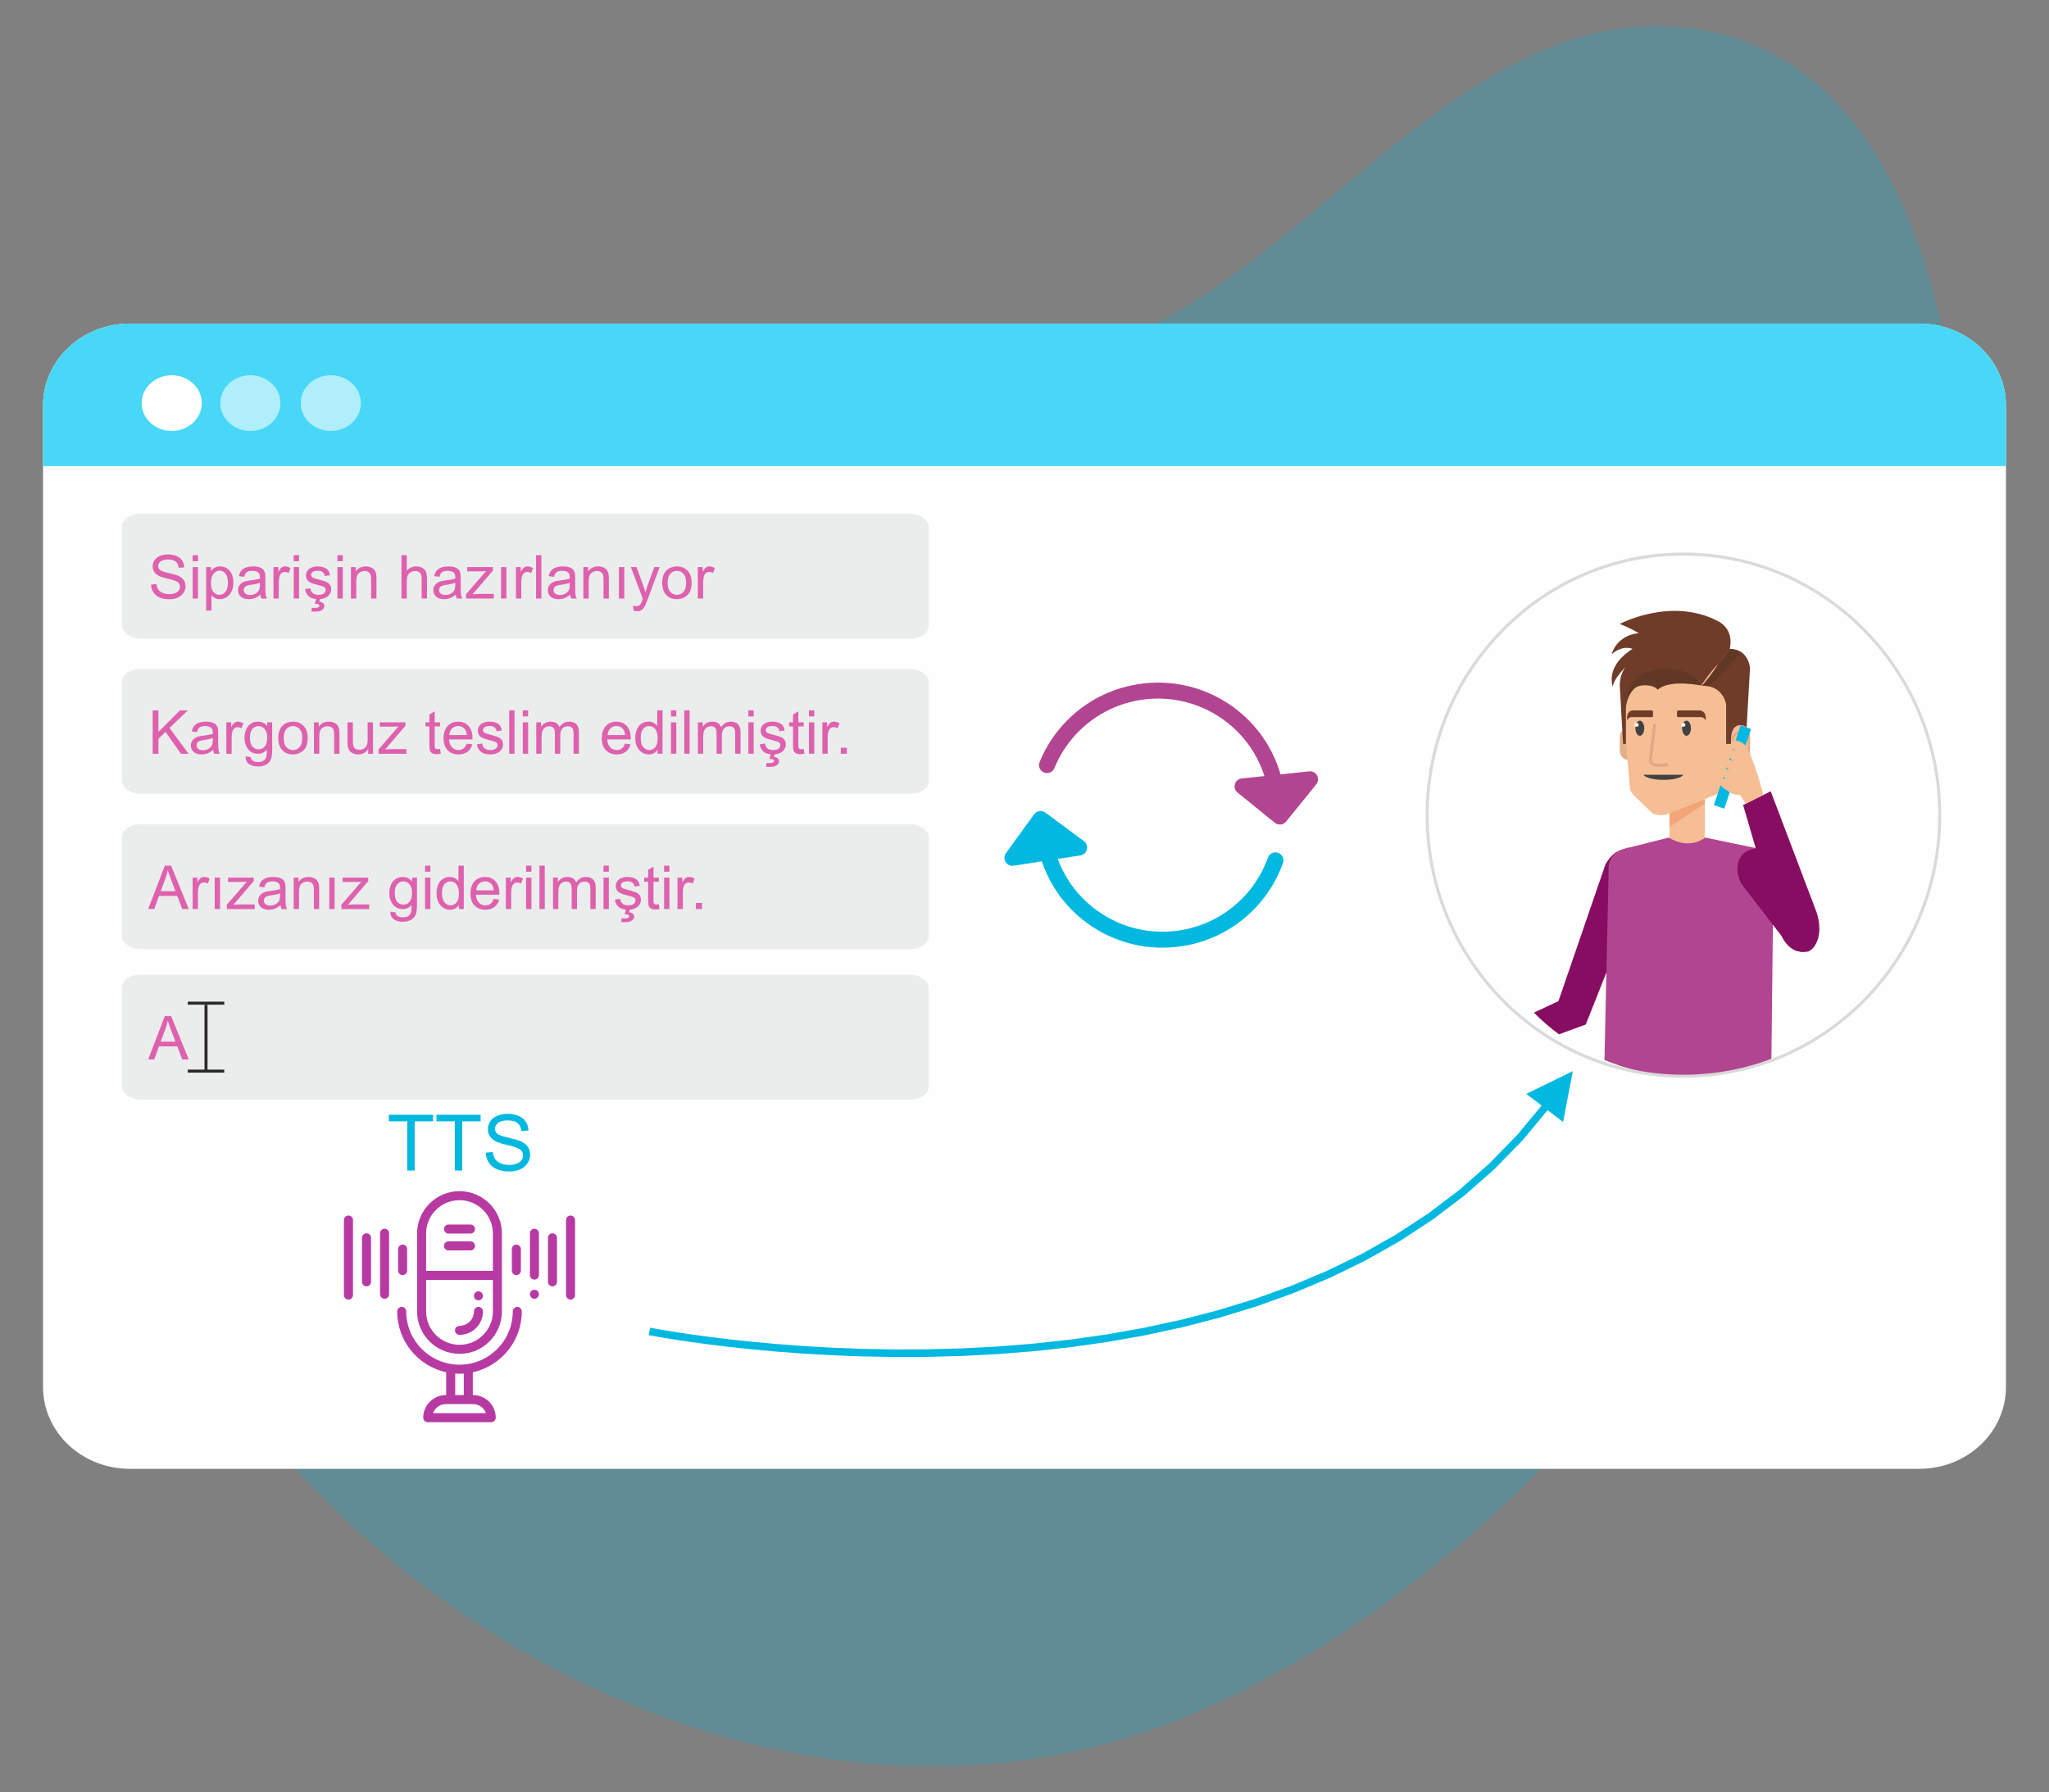 <?xml version="1.0" encoding="UTF-8"?>
<!DOCTYPE svg PUBLIC "-//W3C//DTD SVG 1.1//EN" "http://www.w3.org/Graphics/SVG/1.1/DTD/svg11.dtd">
<!-- Creator: CorelDRAW 2019 (64-Bit) -->
<svg xmlns="http://www.w3.org/2000/svg" xml:space="preserve" width="135.467mm" height="118.533mm" version="1.1" style="shape-rendering:geometricPrecision; text-rendering:geometricPrecision; image-rendering:optimizeQuality; fill-rule:evenodd; clip-rule:evenodd"
viewBox="0 0 13546.66 11853.32"
 xmlns:xlink="http://www.w3.org/1999/xlink">
 <rect x="0" y="0" width="13546.66" height="11853.32" fill="#808080" stroke="none"/>
 <defs>
  <style type="text/css">
   <![CDATA[
    .str0 {stroke:#D9DADA;stroke-width:20;stroke-miterlimit:22.926}
    .str1 {stroke:#2B2A29;stroke-width:20;stroke-miterlimit:22.926}
    .fil20 {fill:none}
    .fil21 {fill:#EBECEC}
    .fil8 {fill:#00B8E0}
    .fil3 {fill:#48D7F7}
    .fil7 {fill:#B24591}
    .fil6 {fill:#B73AA3}
    .fil1 {fill:#FEFEFE}
    .fil5 {fill:#00B8E0;fill-rule:nonzero}
    .fil14 {fill:#434242;fill-rule:nonzero}
    .fil17 {fill:#613726;fill-rule:nonzero}
    .fil13 {fill:#6F3C29;fill-rule:nonzero}
    .fil9 {fill:#870D62;fill-rule:nonzero}
    .fil19 {fill:#B24591;fill-rule:nonzero}
    .fil18 {fill:#D2A382;fill-rule:nonzero}
    .fil22 {fill:#DE61AE;fill-rule:nonzero}
    .fil16 {fill:#E1A888;fill-rule:nonzero}
    .fil10 {fill:#E2B08B;fill-rule:nonzero}
    .fil12 {fill:#F3A577;fill-rule:nonzero}
    .fil11 {fill:#F6BE95;fill-rule:nonzero}
    .fil15 {fill:#FEFEFE;fill-rule:nonzero}
    .fil2 {fill:#EBECEC;fill-opacity:0}
    .fil0 {fill:#00B8E0;fill-opacity:0.231}
    .fil4 {fill:#FEFEFE;fill-opacity:0.569}
   ]]>
  </style>
 </defs>
 <g id="Layer_x0020_1">
  <path id="Path_52869" class="fil0" d="M7233.37 2310.86c1295,-396.52 2290.3,-2106.91 3675.65,-2137.41 1656.91,-36.51 2041.13,1981.22 2075.33,3221.59 83.37,3030.85 -2323.71,6798.05 -5159.73,7964.03 -3096.53,1272.98 -7055.52,-1428.16 -7233.21,-4734.24 -81.35,-1514.07 657.38,-3045.21 2057.82,-3727.38 1429.75,-696.64 3089.79,-128.95 4584.14,-586.59z" data-name="Path 52869"/>
  <path class="fil1" d="M13262.1 9172.47c0,298.83 -256.42,540.94 -572.89,540.94l-11831.74 0c-316.49,0 -572.89,-242.11 -572.89,-540.94l0 -6491.51c0,-298.79 256.4,-541.05 572.89,-541.05l11831.74 -0.01c316.48,0 572.88,242.27 572.88,541.06l0.01 6491.51z"/>
  <path class="fil2" d="M13262.1 9172.47c0,298.83 -256.42,540.94 -572.89,540.94l-11831.74 0c-316.49,0 -572.89,-242.11 -572.89,-540.94l0 -6491.51c0,-298.79 256.4,-541.05 572.89,-541.05l11831.74 -0.01c316.48,0 572.88,242.27 572.88,541.06l0.01 6491.51z"/>
  <path class="fil3" d="M284.57 3082.37l0 -401.4c0,-298.79 256.4,-541.05 572.9,-541.05l11831.74 -0.01c316.47,0 572.87,242.27 572.87,541.06l0 401.4 -12977.51 0z"/>
  <path class="fil1" d="M1135.25 2481.68c109.83,0 198.87,82.46 198.87,184.17 0,101.7 -89.04,184.15 -198.87,184.15 -109.82,0 -198.85,-82.45 -198.85,-184.15 0,-101.71 89.03,-184.17 198.85,-184.17z"/>
  <path class="fil4" d="M1655.36 2481.68c109.83,0 198.87,82.46 198.87,184.17 0,101.7 -89.04,184.15 -198.87,184.15 -109.83,0 -198.86,-82.45 -198.86,-184.15 0,-101.71 89.03,-184.17 198.86,-184.17z"/>
  <path class="fil4" d="M2186.96 2481.68c109.83,0 198.86,82.46 198.86,184.17 0,101.7 -89.03,184.15 -198.86,184.15 -109.82,0 -198.86,-82.45 -198.86,-184.15 0,-101.71 89.04,-184.17 198.86,-184.17z"/>
  <path class="fil5" d="M2692.41 7740.87l0 -325.49 -121.54 0 0 -43.26 292.02 0 0 43.26 -121.55 0 0 325.49 -48.93 0zm314.6 0l0 -325.49 -121.55 0 0 -43.26 292.02 0 0 43.26 -121.55 0 0 325.49 -48.92 0zm204.88 -118.45l45.84 -4.12c2.15,18.54 7.22,33.73 15.19,45.66 7.99,11.85 20.35,21.46 37.09,28.84 16.74,7.3 35.62,10.99 56.56,10.99 18.63,0 35.03,-2.75 49.27,-8.32 14.26,-5.58 24.81,-13.23 31.76,-22.92 6.96,-9.7 10.47,-20.26 10.47,-31.59 0,-11.51 -3.34,-21.54 -10.03,-30.22 -6.7,-8.58 -17.77,-15.79 -33.23,-21.71 -9.86,-3.78 -31.75,-9.78 -65.66,-17.94 -33.9,-8.16 -57.6,-15.79 -71.16,-23.01 -17.59,-9.27 -30.64,-20.77 -39.23,-34.42 -8.66,-13.65 -12.95,-29.01 -12.95,-45.92 0,-18.71 5.32,-36.14 15.88,-52.27 10.55,-16.22 25.91,-28.5 46.26,-36.91 20.26,-8.42 42.83,-12.62 67.64,-12.62 27.3,0 51.42,4.38 72.28,13.22 20.85,8.75 36.91,21.71 48.14,38.88 11.25,17.09 17.26,36.48 18.11,58.12l-46.86 3.6c-2.48,-23.26 -10.98,-40.86 -25.49,-52.71 -14.51,-11.92 -35.96,-17.85 -64.29,-17.85 -29.53,0 -51.08,5.41 -64.56,16.22 -13.47,10.82 -20.25,23.86 -20.25,39.15 0,13.21 4.81,24.12 14.34,32.7 9.44,8.5 33.9,17.34 73.56,26.27 39.65,9.01 66.86,16.82 81.63,23.51 21.37,9.87 37.25,22.32 47.46,37.52 10.22,15.1 15.29,32.52 15.29,52.27 0,19.66 -5.59,38.02 -16.83,55.36 -11.25,17.34 -27.3,30.82 -48.33,40.43 -21.03,9.61 -44.64,14.42 -70.99,14.42 -33.3,0 -61.2,-4.89 -83.68,-14.59 -22.57,-9.7 -40.17,-24.29 -52.96,-43.87 -12.88,-19.48 -19.58,-41.54 -20.27,-66.17z"/>
  <g id="_1579818250352">
   <path class="fil6" d="M3037.9 8953.04c154.68,0 280.51,-125.84 280.51,-280.52l0 -514.86c0,-154.68 -125.83,-280.51 -280.51,-280.51 -154.67,0 -280.51,125.83 -280.51,280.51l0 514.86c0,154.68 125.84,280.52 280.51,280.52zm0 -1016.21c121.77,0 220.83,99.06 220.83,220.83l0 246.63 -441.66 0 0 -246.63c0,-121.77 99.06,-220.83 220.83,-220.83zm-220.83 527.14l441.66 0 0 208.55c0,121.77 -99.06,220.83 -220.83,220.83 -121.77,0 -220.83,-99.06 -220.83,-220.83l0 -208.55zm0 0z"/>
   <path class="fil6" d="M2965.29 8269.01l145.22 0c16.48,0 29.84,-13.36 29.84,-29.85 0,-16.48 -13.36,-29.84 -29.84,-29.84l-145.22 0c-16.48,0 -29.84,13.36 -29.84,29.84 0,16.49 13.36,29.85 29.84,29.85zm0 0z"/>
   <path class="fil6" d="M2965.29 8157.79l145.22 0c16.48,0 29.84,-13.36 29.84,-29.84 0,-16.49 -13.36,-29.84 -29.84,-29.84l-145.22 0c-16.48,0 -29.84,13.35 -29.84,29.84 0,16.48 13.36,29.84 29.84,29.84zm0 0z"/>
   <path class="fil6" d="M3419.97 8642.68c-16.47,0 -29.84,13.36 -29.84,29.84 0,194.22 -158.01,352.23 -352.23,352.23 -194.21,0 -352.22,-158.01 -352.22,-352.23 0,-16.48 -13.36,-29.84 -29.85,-29.84 -16.48,0 -29.84,13.36 -29.84,29.84 0,196.93 138.94,362.01 323.92,402.42l0 150.87 -2.34 0c-82.38,0 -149.39,67.01 -149.39,149.39 0,16.48 13.35,29.84 29.84,29.84l419.76 0c16.49,0 29.84,-13.36 29.84,-29.84 0,-82.37 -67.01,-149.39 -149.39,-149.39l-2.34 0 0 -150.87c184.99,-40.41 323.92,-205.49 323.92,-402.42 0,-16.48 -13.36,-29.84 -29.84,-29.84zm-207.12 702.68l-349.89 0c12.33,-34.84 45.6,-59.87 84.61,-59.87l180.67 0c39.01,0 72.28,25.03 84.61,59.87zm-146.65 -119.55l-56.6 0 0 -142.37c9.36,0.64 18.79,0.99 28.3,0.99 9.51,0 18.94,-0.35 28.3,-0.99l0 142.37zm0 0z"/>
   <path class="fil6" d="M2423.16 8155.89c-16.48,0 -29.84,13.36 -29.84,29.84l0 291.29c0,16.48 13.36,29.85 29.84,29.85 16.48,0 29.84,-13.37 29.84,-29.85l0 -291.29c0,-16.48 -13.36,-29.84 -29.84,-29.84zm0 0z"/>
   <path class="fil6" d="M2661.9 8432.28c16.48,0 29.84,-13.35 29.84,-29.84l0 -142.14c0,-16.48 -13.36,-29.84 -29.84,-29.84 -16.49,0 -29.85,13.36 -29.85,29.84l0 142.14c0,16.49 13.36,29.84 29.85,29.84zm0 0z"/>
   <path class="fil6" d="M2303.79 8038.29c-16.48,0 -29.84,13.36 -29.84,29.84l0 496.37c0,16.48 13.36,29.84 29.84,29.84 16.49,0 29.85,-13.36 29.85,-29.84l0 -496.37c0,-16.48 -13.36,-29.84 -29.85,-29.84zm0 0z"/>
   <path class="fil6" d="M2542.53 8125.78c-16.48,0 -29.84,13.36 -29.84,29.84l0 403.36c0,16.49 13.36,29.85 29.84,29.85 16.48,0 29.84,-13.36 29.84,-29.85l0 -403.36c0,-16.48 -13.36,-29.84 -29.84,-29.84zm0 0z"/>
   <path class="fil6" d="M3652.64 8155.89c-16.48,0 -29.84,13.36 -29.84,29.84l0 291.29c0,16.48 13.36,29.85 29.84,29.85 16.48,0 29.84,-13.37 29.84,-29.85l0 -291.29c0,-16.48 -13.36,-29.84 -29.84,-29.84zm0 0z"/>
   <path class="fil6" d="M3413.91 8432.28c16.48,0 29.84,-13.35 29.84,-29.84l0 -142.14c0,-16.48 -13.36,-29.84 -29.84,-29.84 -16.49,0 -29.85,13.36 -29.85,29.84l0 142.14c0,16.49 13.36,29.84 29.85,29.84zm0 0z"/>
   <path class="fil6" d="M3772.01 8038.29c-16.49,0 -29.84,13.36 -29.84,29.84l0 496.37c0,16.48 13.35,29.84 29.84,29.84 16.48,0 29.84,-13.36 29.84,-29.84l0 -496.37c0,-16.48 -13.36,-29.84 -29.84,-29.84zm0 0z"/>
   <path class="fil6" d="M3533.27 8529.15c-7.84,0 -15.55,3.18 -21.1,8.72 -5.54,5.59 -8.74,13.26 -8.74,21.13 0,7.85 3.2,15.55 8.74,21.1 5.55,5.56 13.26,8.74 21.1,8.74 7.85,0 15.55,-3.18 21.1,-8.74 5.55,-5.55 8.75,-13.25 8.75,-21.1 0,-7.87 -3.2,-15.54 -8.75,-21.13 -5.55,-5.55 -13.25,-8.72 -21.1,-8.72zm0 0z"/>
   <path class="fil6" d="M3533.27 8125.78c-16.48,0 -29.84,13.36 -29.84,29.84l0 276.67c0,16.48 13.36,29.84 29.84,29.84 16.49,0 29.85,-13.36 29.85,-29.84l0 -276.67c0,-16.48 -13.36,-29.84 -29.85,-29.84zm0 0z"/>
   <path class="fil6" d="M3037.9 8827.61c85.52,0 155.1,-69.57 155.1,-155.09 0,-16.48 -13.37,-29.84 -29.85,-29.84 -16.48,0 -29.84,13.36 -29.84,29.84 0,52.6 -42.8,95.4 -95.41,95.4 -16.48,0 -29.84,13.36 -29.84,29.84 0,16.49 13.36,29.85 29.84,29.85zm0 0z"/>
   <path class="fil6" d="M3163.14 8599.32c7.86,0 15.55,-3.2 21.1,-8.75 5.55,-5.54 8.74,-13.25 8.74,-21.09 0,-7.85 -3.18,-15.55 -8.74,-21.1 -5.55,-5.55 -13.24,-8.75 -21.1,-8.75 -7.84,0 -15.54,3.2 -21.08,8.75 -5.55,5.55 -8.76,13.25 -8.76,21.1 0,7.84 3.2,15.55 8.76,21.09 5.55,5.55 13.24,8.75 21.08,8.75zm0 0z"/>
  </g>
  <g id="_1579818246896">
   <path class="fil7" d="M7080.93 4893.67c256.75,-316.96 723.56,-366.01 1040.58,-109.22 113.83,92.2 195.09,213.08 238.13,347.68l-149.88 15.78c-46.7,4.8 -64.39,63.92 -27.75,93.59l246.38 199.57c22.67,18.37 55.97,14.88 74.33,-7.8l199.58 -246.38c29.49,-36.42 0.39,-90.72 -46.59,-85.79l-189.68 19.91c-47.2,-162.36 -141.99,-308.52 -277.99,-418.69 -362.3,-293.47 -895.77,-237.47 -1189.24,124.82 -52.03,64.23 -94.26,135.74 -125.63,212.53 -11,26.91 1.7,57.68 28.94,68.95 27,10.99 57.86,-1.91 68.89,-28.98 27.45,-67.25 64.42,-129.8 109.93,-185.97l0 0z"/>
   <path class="fil8" d="M8482.08 5707.71c9.87,-27.5 -4.14,-57.72 -31.86,-67.65 -27.46,-9.81 -57.73,4.4 -67.59,31.92 -24.55,68.37 -58.79,132.45 -101.83,190.53 -242.88,327.7 -707.16,396.78 -1034.93,153.86 -117.46,-87.05 -203.81,-204.03 -252.58,-336.31l149.05 -23.01c46.37,-7.2 61.08,-66.8 23.45,-94.7l-254.75 -188.8c-11.32,-8.39 -25.6,-11.97 -39.52,-9.74 -13.92,2.22 -26.45,9.78 -34.73,21.18l-185.97 256.84c-27.6,37.95 4.83,90.4 50.86,83.21l185.98 -28.72c54.2,159.63 155.07,301.04 295.29,404.96 374.58,277.62 905.14,198.74 1182.76,-175.84 49.21,-66.41 88.34,-139.67 116.37,-217.73l0 0z"/>
  </g>
  <g id="_1579818299824">
   <path class="fil9" d="M10797.41 5616.47c0,0 -108.23,-36.39 -183.39,100.56l-310.61 903.46 -162.31 76.32c51.54,51.88 107.07,99.75 166.07,143.26l177.1 -65.1 393.83 -994.04c0,0 40.74,-114.15 -80.69,-164.46z"/>
   <path class="fil10" d="M10834.19 4964.71c0,34.65 -28.07,62.72 -62.69,62.72 -34.67,0 -62.72,-28.07 -62.72,-62.72l0 -90.71c0,-34.63 28.05,-62.71 62.72,-62.71 34.62,0 62.69,28.08 62.69,62.71l0 90.71z"/>
   <polygon class="fil11" points="11037.74,5567.61 11271.43,5567.61 11271.43,5239.31 11037.74,5239.31 "/>
   <polygon class="fil12" points="11037.74,5468.62 11037.74,5377.41 11271.43,5283.91 11271.43,5314.76 "/>
   <path class="fil11" d="M10775.04 5204.68l-46.87 -551.38c-15.77,-381.97 393.83,-361.94 393.83,-361.94 356.73,0 331.48,205.17 331.48,205.17l0 628.68c4.2,101.01 -79.98,117.85 -79.98,117.85l-352.52 141.06c-49.95,17.52 -94.07,-4.47 -94.07,-4.47l-88.97 -85.5c0,0 -62.9,-48.95 -62.9,-89.47z"/>
   <path class="fil13" d="M10749.5 4919.35l0 -261.82c22,-204.11 205.2,-218.31 205.2,-218.31 250.45,-35.77 299.39,95.26 299.39,95.26l182.04 -243.23c31.04,-137.71 -79.11,-184.01 -79.11,-184.01 -308.39,-162.04 -648.22,18.93 -648.22,18.93 83.49,33.67 125.39,61.13 125.39,61.13 -149.36,14.74 -178.99,138.82 -178.99,138.82 76.96,-65.25 138.01,-34.87 138.01,-34.87 -185.22,116.68 -130.41,249.53 -130.41,249.53 8.54,-58.93 86.26,-130.48 86.26,-130.48 0,0 -38.38,37.86 -40.26,119.93l21.79 389.12 18.91 0z"/>
   <path class="fil14" d="M10870.66 4815.8c0,27.64 -13.07,50.01 -29.17,50.01 -16.06,0 -29.1,-22.37 -29.1,-50.01 0,-27.61 13.04,-50 29.1,-50 16.1,0 29.17,22.39 29.17,50z"/>
   <path class="fil15" d="M10834.19 4793.61c0,6.69 -6.22,12.11 -13.84,12.11 -7.67,0 -13.86,-5.42 -13.86,-12.11 0,-6.66 6.19,-12.09 13.86,-12.09 7.62,0 13.84,5.43 13.84,12.09z"/>
   <path class="fil14" d="M11179.36 4815.8c0,27.64 -13.07,50.01 -29.17,50.01 -16.07,0 -29.1,-22.37 -29.1,-50.01 0,-27.61 13.03,-50 29.1,-50 16.1,0 29.17,22.39 29.17,50z"/>
   <path class="fil15" d="M11142.88 4793.61c0,6.69 -6.2,12.11 -13.83,12.11 -7.68,0 -13.85,-5.42 -13.85,-12.11 0,-6.66 6.17,-12.09 13.85,-12.09 7.63,0 13.83,5.43 13.83,12.09z"/>
   <path class="fil16" d="M10972.02 5071.19c-31.24,0 -52.48,-6.32 -63.42,-18.93 -10.97,-12.64 -7.43,-26.16 -6.99,-27.65l27.86 -232.19c0.66,-5.52 5.74,-9.46 11.16,-8.8 5.55,0.67 9.48,5.68 8.81,11.2l-28.17 233.81c-0.39,1.86 -1.25,6.33 2.84,10.79 5.28,5.69 24.94,17.84 94.32,7.82 5.47,-0.9 10.59,3.03 11.41,8.55 0.79,5.49 -3.02,10.58 -8.54,11.39 -18.52,2.66 -34.96,4.01 -49.28,4.01z"/>
   <path class="fil17" d="M11254.09 4534.48c0,0 -216.28,-46.07 -294.31,26.94 -26.51,-31.99 -80.7,-32.96 -117.96,-26.32l0.91 -0.1c-66.87,12.39 -100.66,122.81 -93.67,180.45 0,0 -29.64,-244.11 180.87,-281.99 155.34,-23.18 238.67,12.37 281.88,47.93 38.96,32.06 45.26,64.15 42.28,53.09z"/>
   <path class="fil13" d="M11101.47 4742.27l143.64 0c0,0 24.23,-1.06 30.03,23.53 0,0 15.2,-58.24 -35.81,-67.73l-137.86 0c0,0 -11.01,-2.1 -14.17,6.85l0 31.82c0,0 1.81,6.85 14.17,5.53z"/>
   <path class="fil13" d="M10915.9 4742.27l-129.7 0c0,0 -21.88,-1.06 -27.07,23.53 0,0 -13.8,-58.24 32.3,-67.73l124.47 0c0,0 9.94,-2.1 12.8,6.85l0 31.82c0,0 -1.7,6.85 -12.8,5.53z"/>
   <path class="fil11" d="M11562.5 4985.04c0,44.16 -35.78,79.97 -79.97,79.97 -44.16,0 -79.95,-35.81 -79.95,-79.97l0 -115.75c0,-44.19 35.79,-79.97 79.95,-79.97 44.19,0 79.97,35.78 79.97,79.97l0 115.75z"/>
   <path class="fil16" d="M11482.53 4781.77c-18.36,0 -35.38,5.74 -49.47,15.44l0 19.5c12.98,-12.2 30.32,-19.84 49.47,-19.84 39.94,0 72.42,32.49 72.42,72.42l0 115.75c0,39.93 -32.48,72.42 -72.42,72.42 -21.96,0 -42.52,-9.83 -56.35,-26.95 -2.59,-3.24 -7.41,-3.76 -10.63,-1.12 -3.22,2.61 -3.72,7.38 -1.09,10.62 16.72,20.69 41.53,32.55 68.07,32.55 48.28,0 87.53,-39.27 87.53,-87.52l0 -115.75c0,-48.27 -39.25,-87.52 -87.53,-87.52z"/>
   <path class="fil16" d="M11542.95 4897.1c0.28,-22.11 -5.78,-42.48 -25.24,-54.43 -6.33,-3.87 -18.8,-5.02 -26.35,-4.65 -38.8,1.81 -62.35,69.98 -22.58,77.07 16.23,13.69 3.31,33.19 3.31,33.19 -11.49,17.18 -26.63,41.71 -20.07,63.32 3.93,12.83 18.01,18.36 30.51,20.2 9.98,1.45 10.94,-6.94 2.77,-10.07 -6.15,-2.37 -11.69,-6.58 -16.13,-11.38l-1.42 -2.05 -1.1 -1.53c-1.61,-3.13 -2,-6.37 -1.5,-9.57 9.36,5.71 24.03,5.55 29.75,-3.89 6.2,-10.37 -1.02,-24.69 0.22,-35.85 0.91,-7.85 3.35,-15.38 6.34,-22.71 14,-34.07 -18.44,-35.86 -18.44,-35.86 -4.88,0.73 -8.46,1.52 -11.53,2.32 -17.18,-7.32 -2.21,-35.56 7.08,-40.94 10.81,-6.21 25.05,-6.21 34.3,2.5 9.24,8.7 14.23,23.34 14.94,35.66 0.86,15.42 -0.93,30.94 -5.38,45.56 -2.56,8.33 -5.91,18.13 -8.5,26.44 -2.98,9.49 7.13,12.25 10.07,2.82 6.22,-19.94 18.69,-49.54 18.95,-76.15z"/>
   <path class="fil13" d="M11254.09 4534.48c142.03,-1.18 158,124.7 158,124.7l0 260.17 33.12 0c0,0 -12.71,-105.64 45.2,-122.05 0,0 33.92,-11.2 57.07,13.39l22.58 -393.55c0,0 -9.44,-126.75 -133.93,-125.89l-182.04 243.23z"/>
   <path class="fil18" d="M11295.46 4543.02c-12.18,-4.05 -25.76,-7.14 -41.37,-8.54l0 0c0.65,0 1.31,0 1.98,0 15.73,0 29.9,1.57 42.65,4.35 -0.47,0.46 -0.94,0.92 -1.41,1.38l-1.85 2.81z"/>
   <path class="fil17" d="M11298.72 4538.83c-12.75,-2.78 -26.92,-4.35 -42.65,-4.35 -0.67,0 -1.33,0 -1.98,0l182.04 -243.23c30.96,4.39 51.92,18.01 66.24,34.44 -66.42,72.42 -133.74,143.98 -203.65,213.14z"/>
   <path class="fil11" d="M11239.33 4547.08c0,0 6.14,-10.61 16.25,-25.77 10.16,-15.15 24.07,-35.06 38.87,-54.28 14.7,-19.28 30.31,-37.91 42.31,-51.62 5.91,-6.95 11.3,-12.36 14.83,-16.33 3.5,-3.7 6.22,-6.48 5.43,-5.64 0.75,-0.88 -1.23,2.48 -3.84,6.83 -2.92,4.47 -6.73,11.1 -11.89,18.58 -10.1,15.19 -24.04,35.09 -38.86,54.3 -14.71,19.3 -30.33,37.88 -42.35,51.6 -12.05,13.69 -20.75,22.33 -20.75,22.33z"/>
   <path class="fil14" d="M10865.81 5123.52c10.31,19.1 65.23,33.69 131.63,33.69 66.38,0 121.3,-14.59 131.61,-33.69l-263.24 0z"/>
   <path class="fil11" d="M11586.57 5604.24l-313.04 -65.05 -239.41 0 -259.35 65.05c0,0 -126.29,12.63 -138.9,132.59l63.32 1307.03c141.84,47.43 293.68,73.19 451.51,73.19 161.91,0 317.49,-27.09 462.48,-76.92l112.31 -1303.3c-12.65,-119.96 -138.92,-132.59 -138.92,-132.59z"/>
   <path class="fil19" d="M11273.53 5539.19l313.04 65.05c0,0 126.27,12.63 138.92,132.59l-14.04 1265.4c-172.1,73.87 -361.63,114.82 -560.75,114.82 -192.32,0 -375.67,-38.24 -543.01,-107.38l28.18 -1272.84c12.61,-119.96 138.9,-132.59 138.9,-132.59l259.35 -65.05c0,0 120.49,86.06 239.41,0z"/>
   <path class="fil9" d="M11982.45 6114.51l-267.4 -450.25c0,0 -71.58,-97.85 -181.42,-25.52 0,0 -90.89,69.16 -19.66,208.21l286.04 368.76c0,0 53.73,114.86 171.15,65.43 0,0 86.5,-58.14 11.29,-166.63z"/>
   <path class="fil9" d="M11914.73 6293.51c-78.33,0 -114.72,-77.8 -114.72,-77.8l0 0 -120.71 -155.63 -95.31 -443.94c10.36,-2.58 20.2,-3.71 29.53,-3.71 63.3,0 101.53,51.83 101.53,51.83l267.4 450.25c22.76,32.85 30.72,61.06 30.73,84.46 0.02,53.9 -42.02,82.17 -42.02,82.17 -20.79,8.76 -39.58,12.37 -56.43,12.37z"/>
   <path class="fil9" d="M12013.17 6041.16l-306.3 -808.37 -182.5 90.62 233.46 801.01c0,0 30,191.99 196.61,168.49 0,0 114.62,-51.6 58.73,-251.75z"/>
   <polygon class="fil5" points="11399.9,5347.64 11331.03,5324.53 11507.78,4797.48 11576.7,4820.59 "/>
   <path class="fil11" d="M11544.88 4964.76c-8.99,16.51 -38.46,17.82 -65.91,2.89 -27.39,-14.92 -42.33,-40.42 -33.33,-56.95 9.03,-16.51 38.51,-17.8 65.94,-2.9 27.41,14.95 42.31,40.42 33.3,56.96z"/>
   <path class="fil11" d="M11527.78 5028.94c-9.01,16.53 -40.27,16.83 -69.9,0.72 -29.62,-16.13 -46.34,-42.59 -37.37,-59.12 9.01,-16.52 40.32,-16.84 69.98,-0.73 29.58,16.13 46.29,42.61 37.29,59.13z"/>
   <path class="fil11" d="M11511.45 5095.8c-9.04,16.54 -40.07,17 -69.33,1.05 -29.31,-15.94 -45.76,-42.27 -36.8,-58.81 9.02,-16.52 40.06,-16.98 69.36,-1.04 29.3,15.97 45.74,42.29 36.77,58.8z"/>
   <path class="fil11" d="M11493.39 5158.74c-9,16.53 -41.2,16.33 -72.02,-0.42 -30.75,-16.74 -48.41,-43.75 -39.45,-60.29 9.02,-16.5 41.27,-16.31 72.06,0.43 30.77,16.78 48.43,43.76 39.41,60.28z"/>
   <path class="fil11" d="M11486.82 5225.18c-9,16.53 -42.91,15.43 -75.78,-2.48 -32.85,-17.88 -52.2,-45.79 -43.24,-62.34 9.01,-16.51 42.95,-15.39 75.84,2.48 32.85,17.93 52.21,45.82 43.18,62.34z"/>
   <path class="fil11" d="M11418.07 5226.14c0,0 35.77,36.29 84.3,29.59l40.58 58.44 114.72 -56.97c0,0 -56.53,-231.87 -115.34,-322.23l-14.29 -15.62 -60.33 105.98 -13.87 67.19 -26.53 88.9 -9.24 44.72z"/>
   <path class="fil20 str0" d="M11129.94 3664.1c935.85,0 1694.49,773.01 1694.49,1726.59 0,953.57 -758.64,1726.58 -1694.49,1726.58 -935.84,0 -1694.49,-773.01 -1694.49,-1726.58 0,-953.58 758.65,-1726.59 1694.49,-1726.59z"/>
  </g>
  <g>
   <path class="fil5" d="M10202.39 7298.84l39.72 30.38 -174.45 210.04 -187.29 192.17 -198.88 175 -209.23 158.55 -218.36 142.85 -226.28 127.89 -232.99 113.65 -238.5 100.17 -242.78 87.45 -245.89 75.44 -247.77 64.2 -248.5 53.69 -248 43.93 -246.33 34.9 -243.46 26.6 -239.4 19.05 -234.15 12.22 -227.7 6.14 -220.07 0.77 -211.23 -3.84 -201.23 -7.75 -190 -10.89 -177.6 -13.34 -164 -15.03 -149.21 -16 -133.21 -16.24 -116.04 -15.76 -97.65 -14.53 -78.09 -12.59 -57.31 -9.9 -35.32 -6.49 -12.3 -2.38 9.8 -49.02 11.64 2.24 34.9 6.41 56.79 9.82 77.51 12.49 97.05 14.45 115.38 15.66 132.53 16.16 148.47 15.92 163.2 14.97 176.74 13.26 189.1 10.85 200.25 7.71 210.19 3.82 218.93 -0.77 226.5 -6.1 232.83 -12.16 238 -18.93 241.94 -26.44 244.67 -34.66 246.24 -43.61 246.58 -53.27 245.73 -63.68 243.67 -74.76 240.44 -86.59 236 -99.13 230.37 -112.37 223.56 -126.33 215.56 -141.01 206.39 -156.41 196.06 -172.52 184.57 -189.37 171.91 -206.98zm196.11 -215.3l-64.34 336.22 -243.2 -185.98 307.54 -150.24z"/>
  </g>
  <rect class="fil21" x="806.38" y="4424.13" width="5334" height="825.53" rx="119.4" ry="84.67"/>
  <path class="fil22" d="M1009.4 4984.68l0 -286.84 38.05 0 0 142.22 142.49 -142.22 51.41 0 -120.32 116.31 125.53 170.53 -50.08 0 -102.09 -144.76 -46.94 45.41 0 99.35 -38.05 0zm400.21 -26.04c-13.09,11.15 -25.71,18.96 -37.79,23.57 -12.09,4.61 -25.04,6.88 -38.93,6.88 -22.83,0 -40.39,-5.55 -52.68,-16.7 -12.28,-11.08 -18.43,-25.3 -18.43,-42.59 0,-10.15 2.34,-19.44 6.95,-27.85 4.67,-8.41 10.75,-15.09 18.22,-20.16 7.55,-5.08 15.96,-8.95 25.38,-11.55 6.94,-1.81 17.42,-3.54 31.38,-5.28 28.44,-3.34 49.48,-7.41 62.9,-12.08 0.13,-4.81 0.2,-7.88 0.2,-9.15 0,-14.29 -3.34,-24.37 -10.02,-30.25 -9.01,-7.94 -22.43,-11.88 -40.19,-11.88 -16.63,0 -28.92,2.93 -36.79,8.74 -7.95,5.81 -13.76,16.1 -17.57,30.92l-34.45 -4.81c3.14,-14.76 8.28,-26.71 15.49,-35.79 7.21,-9.08 17.63,-16.02 31.25,-20.96 13.55,-4.88 29.38,-7.35 47.27,-7.35 17.76,0 32.25,2.07 43.4,6.28 11.09,4.2 19.3,9.41 24.51,15.76 5.21,6.34 8.88,14.35 11.02,24.03 1.13,6.01 1.73,16.83 1.73,32.39l0 46.74c0,32.65 0.74,53.28 2.21,62.02 1.4,8.75 4.34,17.1 8.61,25.11l-36.86 0c-3.54,-7.41 -5.81,-16.09 -6.81,-26.04zm-2.8 -78.12c-12.82,5.21 -32.05,9.61 -57.69,13.22 -14.56,2.07 -24.84,4.41 -30.85,7.01 -6.01,2.6 -10.62,6.41 -13.89,11.35 -3.27,5.01 -4.94,10.55 -4.94,16.69 0,9.28 3.54,17.1 10.68,23.31 7.15,6.21 17.56,9.34 31.25,9.34 13.56,0 25.64,-2.93 36.26,-8.88 10.55,-5.87 18.36,-13.95 23.3,-24.17 3.81,-7.94 5.68,-19.63 5.68,-35.05l0.2 -12.82zm89.4 104.16l0 -207.92 31.65 0 0 31.85c8.08,-14.76 15.56,-24.51 22.43,-29.18 6.88,-4.74 14.43,-7.08 22.64,-7.08 11.88,0 23.97,3.74 36.26,11.15l-12.56 32.52c-8.54,-4.81 -17.09,-7.21 -25.64,-7.21 -7.68,0 -14.55,2.33 -20.63,6.94 -6.08,4.61 -10.42,11.02 -13.02,19.23 -3.94,12.49 -5.88,26.18 -5.88,41.07l0 108.63 -35.25 0zm127.33 17.23l34.06 4.8c1.4,10.55 5.41,18.23 11.95,23.11 8.75,6.47 20.7,9.74 35.85,9.74 16.3,0 28.92,-3.27 37.8,-9.74 8.88,-6.48 14.89,-15.63 18.02,-27.31 1.81,-7.15 2.67,-22.17 2.54,-45.07 -15.42,18.16 -34.59,27.24 -57.55,27.24 -28.58,0 -50.75,-10.28 -66.37,-30.91 -15.69,-20.57 -23.51,-45.27 -23.51,-74.05 0,-19.83 3.61,-38.13 10.75,-54.89 7.15,-16.76 17.56,-29.64 31.18,-38.79 13.63,-9.15 29.65,-13.69 48.08,-13.69 24.5,0 44.73,10.02 60.63,30.05l0 -25.64 32.45 0 0 179.54c0,32.39 -3.28,55.29 -9.89,68.78 -6.54,13.48 -17.02,24.17 -31.24,31.98 -14.29,7.81 -31.85,11.75 -52.69,11.75 -24.77,0 -44.73,-5.54 -59.95,-16.69 -15.3,-11.09 -22.64,-27.85 -22.11,-50.21zm28.85 -124.73c0,27.18 5.41,47.01 16.22,59.49 10.89,12.49 24.44,18.76 40.73,18.76 16.23,0 29.78,-6.2 40.8,-18.62 10.95,-12.42 16.43,-31.92 16.43,-58.49 0,-25.38 -5.68,-44.54 -16.96,-57.43 -11.29,-12.88 -24.91,-19.29 -40.8,-19.29 -15.69,0 -28.98,6.34 -40,19.03 -10.95,12.68 -16.42,31.51 -16.42,56.55zm187.22 3.54c0,-38.39 10.68,-66.84 32.12,-85.33 17.82,-15.36 39.66,-23.04 65.36,-23.04 28.52,0 51.88,9.35 70.05,28.04 18.09,18.63 27.17,44.47 27.17,77.39 0,26.71 -4,47.68 -12.02,62.97 -8.01,15.29 -19.69,27.17 -35.05,35.65 -15.29,8.48 -32.05,12.69 -50.15,12.69 -29.11,0 -52.61,-9.28 -70.57,-27.91 -17.96,-18.63 -26.91,-45.47 -26.91,-80.46zm36.06 0.07c0,26.57 5.81,46.47 17.42,59.62 11.69,13.22 26.31,19.83 44,19.83 17.5,0 32.05,-6.61 43.74,-19.9 11.62,-13.28 17.43,-33.51 17.43,-60.69 0,-25.64 -5.88,-45.07 -17.56,-58.22 -11.69,-13.22 -26.25,-19.83 -43.61,-19.83 -17.69,0 -32.31,6.54 -44,19.69 -11.61,13.16 -17.42,32.99 -17.42,59.5zm199.97 103.89l0 -207.92 31.65 0 0 29.51c15.22,-22.63 37.26,-33.92 66.04,-33.92 12.55,0 24.03,2.27 34.52,6.75 10.48,4.47 18.36,10.41 23.57,17.69 5.2,7.28 8.88,15.96 10.95,25.97 1.26,6.55 1.93,17.96 1.93,34.26l0 127.66 -35.25 0 0 -126.33c0,-14.35 -1.34,-25.1 -4.08,-32.18 -2.73,-7.08 -7.61,-12.76 -14.55,-17.03 -6.95,-4.2 -15.16,-6.34 -24.51,-6.34 -14.95,0 -27.84,4.74 -38.72,14.29 -10.89,9.48 -16.29,27.57 -16.29,54.15l0 113.44 -35.26 0zm358.62 0l0 -30.91c-16.16,23.57 -38.06,35.32 -65.77,35.32 -12.22,0 -23.63,-2.34 -34.25,-7.01 -10.62,-4.74 -18.5,-10.62 -23.64,-17.7 -5.14,-7.14 -8.74,-15.82 -10.81,-26.11 -1.41,-6.94 -2.14,-17.89 -2.14,-32.85l0 -128.66 35.25 0 0 115.04c0,18.36 0.74,30.78 2.14,37.13 2.2,9.28 6.88,16.49 14.09,21.76 7.14,5.28 15.96,7.95 26.51,7.95 10.55,0 20.43,-2.67 29.64,-8.08 9.22,-5.41 15.76,-12.82 19.63,-22.1 3.81,-9.28 5.75,-22.84 5.75,-40.53l0 -111.17 35.25 0 0 207.92 -31.65 0zm68.37 0l0 -28.71 131.67 -151.97c-14.95,0.8 -28.11,1.2 -39.46,1.2l-84.2 0 0 -28.44 169.47 0 0 23.17 -112.71 131.8 -21.57 24.51c15.83,-1.34 30.65,-2.01 44.47,-2.01l96.22 0 0 30.45 -183.89 0zm406.77 -31.45l4.81 31.12c-9.89,2.07 -18.77,3.13 -26.51,3.13 -12.75,0 -22.64,-2 -29.71,-6.07 -7.01,-4.07 -11.96,-9.35 -14.83,-15.96 -2.87,-6.61 -4.27,-20.5 -4.27,-41.66l0 -119.79 -26.04 0 0 -27.24 26.04 0 0 -51.41 35.25 -21.17 0 72.58 35.26 0 0 27.24 -35.26 0 0 121.79c0,10.08 0.61,16.56 1.87,19.43 1.21,2.87 3.21,5.14 6.01,6.88 2.81,1.67 6.81,2.53 12.02,2.53 3.87,0 9.02,-0.46 15.36,-1.4zm176.61 -35.85l36.46 4.8c-5.68,21.17 -16.3,37.66 -31.79,49.35 -15.49,11.68 -35.25,17.56 -59.35,17.56 -30.32,0 -54.36,-9.35 -72.12,-28.05 -17.76,-18.63 -26.64,-44.87 -26.64,-78.58 0,-34.86 8.95,-61.97 26.91,-81.2 17.96,-19.29 41.27,-28.91 69.91,-28.91 27.71,0 50.34,9.42 67.9,28.31 17.57,18.9 26.38,45.47 26.38,79.73 0,2.07 -0.07,5.2 -0.2,9.34l-154.84 0c1.33,22.77 7.74,40.27 19.36,52.35 11.55,12.09 26.04,18.16 43.34,18.16 12.88,0 23.9,-3.4 32.98,-10.21 9.15,-6.81 16.36,-17.7 21.7,-32.65zm-115.38 -56.49l115.78 0c-1.53,-17.5 -6.01,-30.58 -13.29,-39.33 -11.15,-13.55 -25.7,-20.36 -43.53,-20.36 -16.16,0 -29.71,5.4 -40.73,16.22 -10.95,10.82 -17.03,25.31 -18.23,43.47zm182.35 61.69l34.85 -5.6c1.94,13.95 7.41,24.63 16.36,32.11 8.95,7.41 21.5,11.15 37.53,11.15 16.22,0 28.24,-3.27 36.12,-9.88 7.81,-6.54 11.75,-14.29 11.75,-23.17 0,-7.94 -3.54,-14.22 -10.55,-18.76 -4.94,-3.14 -16.96,-7.08 -36.05,-11.95 -25.78,-6.48 -43.61,-12.09 -53.62,-16.83 -9.95,-4.81 -17.49,-11.35 -22.64,-19.76 -5.14,-8.35 -7.74,-17.63 -7.74,-27.78 0,-9.28 2.14,-17.83 6.34,-25.71 4.27,-7.87 10.02,-14.42 17.3,-19.63 5.47,-4 12.95,-7.41 22.36,-10.21 9.48,-2.81 19.57,-4.21 30.38,-4.21 16.3,0 30.58,2.34 42.87,7.08 12.35,4.67 21.43,11.08 27.31,19.1 5.81,8.07 9.88,18.82 12.08,32.31l-34.45 4.81c-1.53,-10.82 -6.08,-19.3 -13.55,-25.37 -7.48,-6.08 -18.03,-9.08 -31.72,-9.08 -16.09,0 -27.64,2.67 -34.52,8.01 -6.88,5.34 -10.35,11.62 -10.35,18.76 0,4.54 1.4,8.68 4.27,12.35 2.88,3.74 7.35,6.88 13.49,9.35 3.54,1.34 13.82,4.34 31.05,9.02 24.84,6.61 42.2,12.08 52.08,16.29 9.88,4.2 17.63,10.41 23.24,18.43 5.67,8.07 8.48,18.09 8.48,30.11 0,11.68 -3.41,22.7 -10.29,33.05 -6.87,10.35 -16.76,18.36 -29.64,24.04 -12.96,5.67 -27.58,8.48 -43.87,8.48 -26.97,0 -47.61,-5.61 -61.76,-16.76 -14.16,-11.22 -23.17,-27.78 -27.11,-49.75zm213.53 62.1l0 -286.84 35.25 0 0 286.84 -35.25 0zm89.8 -246.78l0 -40.06 35.26 0 0 40.06 -35.26 0zm0 246.78l0 -207.92 35.26 0 0 207.92 -35.26 0zm89 0l0 -207.92 31.65 0 0 29.38c6.48,-10.15 15.16,-18.36 25.97,-24.51 10.82,-6.21 23.11,-9.28 36.93,-9.28 15.35,0 27.97,3.21 37.79,9.55 9.81,6.41 16.76,15.29 20.76,26.77 16.56,-24.23 38,-36.32 64.44,-36.32 20.7,0 36.65,5.68 47.74,17.09 11.15,11.42 16.76,28.98 16.76,52.69l0 142.55 -35.26 0 0 -130.87c0,-14.02 -1.2,-24.17 -3.47,-30.38 -2.27,-6.21 -6.41,-11.15 -12.49,-14.96 -6,-3.8 -13.08,-5.67 -21.16,-5.67 -14.69,0 -26.84,4.87 -36.52,14.55 -9.69,9.75 -14.49,25.31 -14.49,46.68l0 120.65 -35.26 0 0 -134.94c0,-15.63 -2.87,-27.38 -8.61,-35.19 -5.74,-7.81 -15.16,-11.75 -28.18,-11.75 -9.88,0 -19.03,2.6 -27.44,7.81 -8.41,5.21 -14.49,12.82 -18.3,22.9 -3.73,10.02 -5.6,24.51 -5.6,43.4l0 107.77 -35.26 0zm586.85 -67.3l36.46 4.8c-5.68,21.17 -16.3,37.66 -31.79,49.35 -15.49,11.68 -35.25,17.56 -59.35,17.56 -30.32,0 -54.36,-9.35 -72.12,-28.05 -17.76,-18.63 -26.64,-44.87 -26.64,-78.58 0,-34.86 8.95,-61.97 26.91,-81.2 17.96,-19.29 41.27,-28.91 69.91,-28.91 27.71,0 50.34,9.42 67.9,28.31 17.57,18.9 26.38,45.47 26.38,79.73 0,2.07 -0.07,5.2 -0.2,9.34l-154.84 0c1.33,22.77 7.74,40.27 19.36,52.35 11.55,12.09 26.04,18.16 43.34,18.16 12.88,0 23.9,-3.4 32.98,-10.21 9.15,-6.81 16.36,-17.7 21.7,-32.65zm-115.38 -56.49l115.78 0c-1.53,-17.5 -6.01,-30.58 -13.29,-39.33 -11.15,-13.55 -25.7,-20.36 -43.53,-20.36 -16.16,0 -29.71,5.4 -40.73,16.22 -10.95,10.82 -17.03,25.31 -18.23,43.47zm330.58 123.79l0 -26.37c-13.16,20.49 -32.52,30.78 -58.09,30.78 -16.56,0 -31.78,-4.54 -45.61,-13.69 -13.88,-9.08 -24.63,-21.83 -32.31,-38.13 -7.61,-16.36 -11.42,-35.12 -11.42,-56.35 0,-20.7 3.47,-39.46 10.35,-56.35 6.94,-16.83 17.29,-29.78 31.11,-38.73 13.76,-9.02 29.25,-13.49 46.28,-13.49 12.55,0 23.7,2.67 33.45,7.95 9.75,5.27 17.69,12.22 23.83,20.7l0 -103.16 35.26 0 0 286.84 -32.85 0zm-111.37 -103.69c0,26.57 5.6,46.4 16.89,59.56 11.22,13.15 24.5,19.69 39.79,19.69 15.43,0 28.51,-6.27 39.33,-18.83 10.75,-12.55 16.16,-31.71 16.16,-57.49 0,-28.31 -5.48,-49.14 -16.49,-62.43 -10.95,-13.28 -24.51,-19.89 -40.6,-19.89 -15.69,0 -28.78,6.34 -39.33,19.09 -10.48,12.76 -15.75,32.85 -15.75,60.3zm199.97 -143.09l0 -40.06 35.26 0 0 40.06 -35.26 0zm0 246.78l0 -207.92 35.26 0 0 207.92 -35.26 0zm88.2 0l0 -286.84 35.25 0 0 286.84 -35.25 0zm89.8 0l0 -207.92 31.65 0 0 29.38c6.48,-10.15 15.16,-18.36 25.97,-24.51 10.82,-6.21 23.11,-9.28 36.93,-9.28 15.35,0 27.97,3.21 37.79,9.55 9.81,6.41 16.76,15.29 20.76,26.77 16.56,-24.23 38,-36.32 64.44,-36.32 20.7,0 36.65,5.68 47.74,17.09 11.15,11.42 16.76,28.98 16.76,52.69l0 142.55 -35.26 0 0 -130.87c0,-14.02 -1.2,-24.17 -3.47,-30.38 -2.27,-6.21 -6.41,-11.15 -12.49,-14.96 -6,-3.8 -13.08,-5.67 -21.16,-5.67 -14.69,0 -26.84,4.87 -36.52,14.55 -9.69,9.75 -14.49,25.31 -14.49,46.68l0 120.65 -35.26 0 0 -134.94c0,-15.63 -2.87,-27.38 -8.61,-35.19 -5.74,-7.81 -15.16,-11.75 -28.18,-11.75 -9.88,0 -19.03,2.6 -27.44,7.81 -8.41,5.21 -14.49,12.82 -18.3,22.9 -3.73,10.02 -5.6,24.51 -5.6,43.4l0 107.77 -35.26 0zm333.72 -246.78l0 -40.06 35.26 0 0 40.06 -35.26 0zm0 246.78l0 -207.92 35.26 0 0 207.92 -35.26 0zm74.98 -62.1l34.85 -5.6c1.94,13.95 7.41,24.63 16.36,32.11 8.95,7.41 21.5,11.15 37.53,11.15 16.22,0 28.24,-3.27 36.12,-9.88 7.81,-6.54 11.75,-14.29 11.75,-23.17 0,-7.94 -3.54,-14.22 -10.55,-18.76 -4.94,-3.14 -16.96,-7.08 -36.05,-11.95 -25.78,-6.48 -43.61,-12.09 -53.62,-16.83 -9.95,-4.81 -17.49,-11.35 -22.64,-19.76 -5.14,-8.35 -7.74,-17.63 -7.74,-27.78 0,-9.28 2.14,-17.83 6.34,-25.71 4.27,-7.87 10.02,-14.42 17.3,-19.63 5.47,-4 12.95,-7.41 22.36,-10.21 9.48,-2.81 19.57,-4.21 30.38,-4.21 16.3,0 30.58,2.34 42.87,7.08 12.35,4.67 21.43,11.08 27.31,19.1 5.81,8.07 9.88,18.82 12.08,32.31l-34.45 4.81c-1.53,-10.82 -6.08,-19.3 -13.55,-25.37 -7.48,-6.08 -18.03,-9.08 -31.72,-9.08 -16.09,0 -27.64,2.67 -34.52,8.01 -6.88,5.34 -10.35,11.62 -10.35,18.76 0,4.54 1.4,8.68 4.27,12.35 2.88,3.74 7.35,6.88 13.49,9.35 3.54,1.34 13.82,4.34 31.05,9.02 24.84,6.61 42.2,12.08 52.08,16.29 9.88,4.2 17.63,10.41 23.24,18.43 5.67,8.07 8.48,18.09 8.48,30.11 0,11.68 -3.41,22.7 -10.29,33.05 -6.87,10.35 -16.76,18.36 -29.64,24.04 -12.96,5.67 -27.58,8.48 -43.87,8.48 -26.97,0 -47.61,-5.61 -61.76,-16.76 -14.16,-11.22 -23.17,-27.78 -27.11,-49.75zm64.37 96.55l10.14 -34.45 26.04 0 -6.47 20.83c11.15,1.34 19.56,4.74 25.24,10.28 5.67,5.48 8.48,11.62 8.48,18.37 0,9.74 -4.74,18.36 -14.23,25.84 -9.41,7.47 -23.7,11.21 -42.73,11.21 -10.75,0 -20.23,0 -28.38,0l2.01 -24.83c8.48,0.26 14.62,0.4 18.63,0.4 12.35,0 21.1,-1.67 26.1,-5.08 3.81,-2.6 5.75,-5.74 5.75,-9.55 0,-2.33 -0.74,-4.4 -2.27,-6.21 -1.47,-1.8 -4.21,-3.4 -8.22,-4.67 -4.07,-1.27 -10.75,-2 -20.09,-2.14zm226.48 -65.9l4.81 31.12c-9.89,2.07 -18.77,3.13 -26.51,3.13 -12.75,0 -22.64,-2 -29.71,-6.07 -7.01,-4.07 -11.96,-9.35 -14.83,-15.96 -2.87,-6.61 -4.27,-20.5 -4.27,-41.66l0 -119.79 -26.04 0 0 -27.24 26.04 0 0 -51.41 35.25 -21.17 0 72.58 35.26 0 0 27.24 -35.26 0 0 121.79c0,10.08 0.61,16.56 1.87,19.43 1.21,2.87 3.21,5.14 6.01,6.88 2.81,1.67 6.81,2.53 12.02,2.53 3.87,0 9.02,-0.46 15.36,-1.4zm34.79 -215.33l0 -40.06 35.26 0 0 40.06 -35.26 0zm0 246.78l0 -207.92 35.26 0 0 207.92 -35.26 0zm88.6 0l0 -207.92 31.65 0 0 31.85c8.08,-14.76 15.56,-24.51 22.43,-29.18 6.88,-4.74 14.43,-7.08 22.64,-7.08 11.88,0 23.97,3.74 36.26,11.15l-12.56 32.52c-8.54,-4.81 -17.09,-7.21 -25.64,-7.21 -7.68,0 -14.55,2.33 -20.63,6.94 -6.08,4.61 -10.42,11.02 -13.02,19.23 -3.94,12.49 -5.88,26.18 -5.88,41.07l0 108.63 -35.25 0zm121.73 0l0 -40.06 40.06 0 0 40.06 -40.06 0z"/>
  <rect class="fil21" x="806.38" y="5451.11" width="5334" height="825.53" rx="119.4" ry="84.67"/>
  <path class="fil22" d="M979.55 6011.66l110.04 -286.84 41.73 0 116.78 286.84 -43.2 0 -33.19 -86.93 -120.78 0 -31.12 86.93 -40.26 0zm82.53 -117.78l97.75 0 -29.91 -79.53c-9.02,-24.17 -15.83,-44.13 -20.57,-59.89 -3.94,18.7 -9.21,37.06 -15.82,55.22l-31.45 84.2zm211.32 117.78l0 -207.92 31.65 0 0 31.85c8.08,-14.76 15.56,-24.51 22.43,-29.18 6.88,-4.74 14.43,-7.08 22.64,-7.08 11.88,0 23.97,3.74 36.26,11.15l-12.56 32.52c-8.54,-4.81 -17.09,-7.21 -25.64,-7.21 -7.68,0 -14.55,2.33 -20.63,6.94 -6.08,4.61 -10.42,11.02 -13.02,19.23 -3.94,12.49 -5.88,26.18 -5.88,41.07l0 108.63 -35.25 0zm146.23 0l0 -207.92 35.25 0 0 207.92 -35.25 0zm80.26 0l0 -28.71 131.67 -151.97c-14.95,0.8 -28.11,1.2 -39.46,1.2l-84.2 0 0 -28.44 169.47 0 0 23.17 -112.71 131.8 -21.57 24.51c15.83,-1.34 30.65,-2.01 44.47,-2.01l96.22 0 0 30.45 -183.89 0zm354.75 -26.04c-13.09,11.15 -25.71,18.96 -37.79,23.57 -12.09,4.61 -25.04,6.88 -38.93,6.88 -22.83,0 -40.39,-5.55 -52.68,-16.7 -12.28,-11.08 -18.43,-25.3 -18.43,-42.59 0,-10.15 2.34,-19.44 6.95,-27.85 4.67,-8.41 10.75,-15.09 18.22,-20.16 7.55,-5.08 15.96,-8.95 25.38,-11.55 6.94,-1.81 17.42,-3.54 31.38,-5.28 28.44,-3.34 49.48,-7.41 62.9,-12.08 0.13,-4.81 0.2,-7.88 0.2,-9.15 0,-14.29 -3.34,-24.37 -10.02,-30.25 -9.01,-7.94 -22.43,-11.88 -40.19,-11.88 -16.63,0 -28.92,2.93 -36.79,8.74 -7.95,5.81 -13.76,16.1 -17.57,30.92l-34.45 -4.81c3.14,-14.76 8.28,-26.71 15.49,-35.79 7.21,-9.08 17.63,-16.02 31.25,-20.96 13.55,-4.88 29.38,-7.35 47.27,-7.35 17.76,0 32.25,2.07 43.4,6.28 11.09,4.2 19.3,9.41 24.51,15.76 5.21,6.34 8.88,14.35 11.02,24.03 1.13,6.01 1.73,16.83 1.73,32.39l0 46.74c0,32.65 0.74,53.28 2.21,62.02 1.4,8.75 4.34,17.1 8.61,25.11l-36.86 0c-3.54,-7.41 -5.81,-16.09 -6.81,-26.04zm-2.8 -78.12c-12.82,5.21 -32.05,9.61 -57.69,13.22 -14.56,2.07 -24.84,4.41 -30.85,7.01 -6.01,2.6 -10.62,6.41 -13.89,11.35 -3.27,5.01 -4.94,10.55 -4.94,16.69 0,9.28 3.54,17.1 10.68,23.31 7.15,6.21 17.56,9.34 31.25,9.34 13.56,0 25.64,-2.93 36.26,-8.88 10.55,-5.87 18.36,-13.95 23.3,-24.17 3.81,-7.94 5.68,-19.63 5.68,-35.05l0.2 -12.82zm89.8 104.16l0 -207.92 31.65 0 0 29.51c15.22,-22.63 37.26,-33.92 66.04,-33.92 12.55,0 24.03,2.27 34.52,6.75 10.48,4.47 18.36,10.41 23.57,17.69 5.2,7.28 8.88,15.96 10.95,25.97 1.26,6.55 1.93,17.96 1.93,34.26l0 127.66 -35.25 0 0 -126.33c0,-14.35 -1.34,-25.1 -4.08,-32.18 -2.73,-7.08 -7.61,-12.76 -14.55,-17.03 -6.95,-4.2 -15.16,-6.34 -24.51,-6.34 -14.95,0 -27.84,4.74 -38.72,14.29 -10.89,9.48 -16.29,27.57 -16.29,54.15l0 113.44 -35.26 0zm235.23 0l0 -207.92 35.25 0 0 207.92 -35.25 0zm80.26 0l0 -28.71 131.67 -151.97c-14.95,0.8 -28.11,1.2 -39.46,1.2l-84.2 0 0 -28.44 169.47 0 0 23.17 -112.71 131.8 -21.57 24.51c15.83,-1.34 30.65,-2.01 44.47,-2.01l96.22 0 0 30.45 -183.89 0zm323.77 17.23l34.06 4.8c1.4,10.55 5.41,18.23 11.95,23.11 8.75,6.47 20.7,9.74 35.85,9.74 16.3,0 28.92,-3.27 37.8,-9.74 8.88,-6.48 14.89,-15.63 18.02,-27.31 1.81,-7.15 2.67,-22.17 2.54,-45.07 -15.42,18.16 -34.59,27.24 -57.55,27.24 -28.58,0 -50.75,-10.28 -66.37,-30.91 -15.69,-20.57 -23.51,-45.27 -23.51,-74.05 0,-19.83 3.61,-38.13 10.75,-54.89 7.15,-16.76 17.56,-29.64 31.18,-38.79 13.63,-9.15 29.65,-13.69 48.08,-13.69 24.5,0 44.73,10.02 60.63,30.05l0 -25.64 32.45 0 0 179.54c0,32.39 -3.28,55.29 -9.89,68.78 -6.54,13.48 -17.02,24.17 -31.24,31.98 -14.29,7.81 -31.85,11.75 -52.69,11.75 -24.77,0 -44.73,-5.54 -59.95,-16.69 -15.3,-11.09 -22.64,-27.85 -22.11,-50.21zm28.85 -124.73c0,27.18 5.41,47.01 16.22,59.49 10.89,12.49 24.44,18.76 40.73,18.76 16.23,0 29.78,-6.2 40.8,-18.62 10.95,-12.42 16.43,-31.92 16.43,-58.49 0,-25.38 -5.68,-44.54 -16.96,-57.43 -11.29,-12.88 -24.91,-19.29 -40.8,-19.29 -15.69,0 -28.98,6.34 -40,19.03 -10.95,12.68 -16.42,31.51 -16.42,56.55zm200.44 -139.28l0 -40.06 35.26 0 0 40.06 -35.26 0zm0 246.78l0 -207.92 35.26 0 0 207.92 -35.26 0zm223.21 0l0 -26.37c-13.16,20.49 -32.52,30.78 -58.09,30.78 -16.56,0 -31.78,-4.54 -45.61,-13.69 -13.88,-9.08 -24.63,-21.83 -32.31,-38.13 -7.61,-16.36 -11.42,-35.12 -11.42,-56.35 0,-20.7 3.47,-39.46 10.35,-56.35 6.94,-16.83 17.29,-29.78 31.11,-38.73 13.76,-9.02 29.25,-13.49 46.28,-13.49 12.55,0 23.7,2.67 33.45,7.95 9.75,5.27 17.69,12.22 23.83,20.7l0 -103.16 35.26 0 0 286.84 -32.85 0zm-111.37 -103.69c0,26.57 5.6,46.4 16.89,59.56 11.22,13.15 24.5,19.69 39.79,19.69 15.43,0 28.51,-6.27 39.33,-18.83 10.75,-12.55 16.16,-31.71 16.16,-57.49 0,-28.31 -5.48,-49.14 -16.49,-62.43 -10.95,-13.28 -24.51,-19.89 -40.6,-19.89 -15.69,0 -28.78,6.34 -39.33,19.09 -10.48,12.76 -15.75,32.85 -15.75,60.3zm341.79 36.39l36.46 4.8c-5.68,21.17 -16.3,37.66 -31.79,49.35 -15.49,11.68 -35.25,17.56 -59.35,17.56 -30.32,0 -54.36,-9.35 -72.12,-28.05 -17.76,-18.63 -26.64,-44.87 -26.64,-78.58 0,-34.86 8.95,-61.97 26.91,-81.2 17.96,-19.29 41.27,-28.91 69.91,-28.91 27.71,0 50.34,9.42 67.9,28.31 17.57,18.9 26.38,45.47 26.38,79.73 0,2.07 -0.07,5.2 -0.2,9.34l-154.84 0c1.33,22.77 7.74,40.27 19.36,52.35 11.55,12.09 26.04,18.16 43.34,18.16 12.88,0 23.9,-3.4 32.98,-10.21 9.15,-6.81 16.36,-17.7 21.7,-32.65zm-115.38 -56.49l115.78 0c-1.53,-17.5 -6.01,-30.58 -13.29,-39.33 -11.15,-13.55 -25.7,-20.36 -43.53,-20.36 -16.16,0 -29.71,5.4 -40.73,16.22 -10.95,10.82 -17.03,25.31 -18.23,43.47zm195.97 123.79l0 -207.92 31.65 0 0 31.85c8.08,-14.76 15.56,-24.51 22.43,-29.18 6.88,-4.74 14.43,-7.08 22.64,-7.08 11.88,0 23.97,3.74 36.26,11.15l-12.56 32.52c-8.54,-4.81 -17.09,-7.21 -25.64,-7.21 -7.68,0 -14.55,2.33 -20.63,6.94 -6.08,4.61 -10.42,11.02 -13.02,19.23 -3.94,12.49 -5.88,26.18 -5.88,41.07l0 108.63 -35.25 0zm133.81 -246.78l0 -40.06 35.26 0 0 40.06 -35.26 0zm0 246.78l0 -207.92 35.26 0 0 207.92 -35.26 0zm88.2 0l0 -286.84 35.25 0 0 286.84 -35.25 0zm89.8 0l0 -207.92 31.65 0 0 29.38c6.48,-10.15 15.16,-18.36 25.97,-24.51 10.82,-6.21 23.11,-9.28 36.93,-9.28 15.35,0 27.97,3.21 37.79,9.55 9.81,6.41 16.76,15.29 20.76,26.77 16.56,-24.23 38,-36.32 64.44,-36.32 20.7,0 36.65,5.68 47.74,17.09 11.15,11.42 16.76,28.98 16.76,52.69l0 142.55 -35.26 0 0 -130.87c0,-14.02 -1.2,-24.17 -3.47,-30.38 -2.27,-6.21 -6.41,-11.15 -12.49,-14.96 -6,-3.8 -13.08,-5.67 -21.16,-5.67 -14.69,0 -26.84,4.87 -36.52,14.55 -9.69,9.75 -14.49,25.31 -14.49,46.68l0 120.65 -35.26 0 0 -134.94c0,-15.63 -2.87,-27.38 -8.61,-35.19 -5.74,-7.81 -15.16,-11.75 -28.18,-11.75 -9.88,0 -19.03,2.6 -27.44,7.81 -8.41,5.21 -14.49,12.82 -18.3,22.9 -3.73,10.02 -5.6,24.51 -5.6,43.4l0 107.77 -35.26 0zm333.72 -246.78l0 -40.06 35.26 0 0 40.06 -35.26 0zm0 246.78l0 -207.92 35.26 0 0 207.92 -35.26 0zm74.98 -62.1l34.85 -5.6c1.94,13.95 7.41,24.63 16.36,32.11 8.95,7.41 21.5,11.15 37.53,11.15 16.22,0 28.24,-3.27 36.12,-9.88 7.81,-6.54 11.75,-14.29 11.75,-23.17 0,-7.94 -3.54,-14.22 -10.55,-18.76 -4.94,-3.14 -16.96,-7.08 -36.05,-11.95 -25.78,-6.48 -43.61,-12.09 -53.62,-16.83 -9.95,-4.81 -17.49,-11.35 -22.64,-19.76 -5.14,-8.35 -7.74,-17.63 -7.74,-27.78 0,-9.28 2.14,-17.83 6.34,-25.71 4.27,-7.87 10.02,-14.42 17.3,-19.63 5.47,-4 12.95,-7.41 22.36,-10.21 9.48,-2.81 19.57,-4.21 30.38,-4.21 16.3,0 30.58,2.34 42.87,7.08 12.35,4.67 21.43,11.08 27.31,19.1 5.81,8.07 9.88,18.82 12.08,32.31l-34.45 4.81c-1.53,-10.82 -6.08,-19.3 -13.55,-25.37 -7.48,-6.08 -18.03,-9.08 -31.72,-9.08 -16.09,0 -27.64,2.67 -34.52,8.01 -6.88,5.34 -10.35,11.62 -10.35,18.76 0,4.54 1.4,8.68 4.27,12.35 2.88,3.74 7.35,6.88 13.49,9.35 3.54,1.34 13.82,4.34 31.05,9.02 24.84,6.61 42.2,12.08 52.08,16.29 9.88,4.2 17.63,10.41 23.24,18.43 5.67,8.07 8.48,18.09 8.48,30.11 0,11.68 -3.41,22.7 -10.29,33.05 -6.87,10.35 -16.76,18.36 -29.64,24.04 -12.96,5.67 -27.58,8.48 -43.87,8.48 -26.97,0 -47.61,-5.61 -61.76,-16.76 -14.16,-11.22 -23.17,-27.78 -27.11,-49.75zm64.37 96.55l10.14 -34.45 26.04 0 -6.47 20.83c11.15,1.34 19.56,4.74 25.24,10.28 5.67,5.48 8.48,11.62 8.48,18.37 0,9.74 -4.74,18.36 -14.23,25.84 -9.41,7.47 -23.7,11.21 -42.73,11.21 -10.75,0 -20.23,0 -28.38,0l2.01 -24.83c8.48,0.26 14.62,0.4 18.63,0.4 12.35,0 21.1,-1.67 26.1,-5.08 3.81,-2.6 5.75,-5.74 5.75,-9.55 0,-2.33 -0.74,-4.4 -2.27,-6.21 -1.47,-1.8 -4.21,-3.4 -8.22,-4.67 -4.07,-1.27 -10.75,-2 -20.09,-2.14zm226.48 -65.9l4.81 31.12c-9.89,2.07 -18.77,3.13 -26.51,3.13 -12.75,0 -22.64,-2 -29.71,-6.07 -7.01,-4.07 -11.96,-9.35 -14.83,-15.96 -2.87,-6.61 -4.27,-20.5 -4.27,-41.66l0 -119.79 -26.04 0 0 -27.24 26.04 0 0 -51.41 35.25 -21.17 0 72.58 35.26 0 0 27.24 -35.26 0 0 121.79c0,10.08 0.61,16.56 1.87,19.43 1.21,2.87 3.21,5.14 6.01,6.88 2.81,1.67 6.81,2.53 12.02,2.53 3.87,0 9.02,-0.46 15.36,-1.4zm34.79 -215.33l0 -40.06 35.26 0 0 40.06 -35.26 0zm0 246.78l0 -207.92 35.26 0 0 207.92 -35.26 0zm88.6 0l0 -207.92 31.65 0 0 31.85c8.08,-14.76 15.56,-24.51 22.43,-29.18 6.88,-4.74 14.43,-7.08 22.64,-7.08 11.88,0 23.97,3.74 36.26,11.15l-12.56 32.52c-8.54,-4.81 -17.09,-7.21 -25.64,-7.21 -7.68,0 -14.55,2.33 -20.63,6.94 -6.08,4.61 -10.42,11.02 -13.02,19.23 -3.94,12.49 -5.88,26.18 -5.88,41.07l0 108.63 -35.25 0zm121.73 0l0 -40.06 40.06 0 0 40.06 -40.06 0z"/>
  <rect class="fil21" x="806.38" y="3397.54" width="5334" height="825.53" rx="119.4" ry="84.67"/>
  <path class="fil22" d="M998.58 3865.95l35.65 -3.21c1.67,14.42 5.61,26.24 11.82,35.52 6.21,9.22 15.83,16.7 28.85,22.44 13.02,5.67 27.71,8.55 44,8.55 14.49,0 27.24,-2.14 38.32,-6.48 11.09,-4.34 19.3,-10.28 24.71,-17.83 5.41,-7.54 8.14,-15.76 8.14,-24.57 0,-8.95 -2.6,-16.76 -7.81,-23.5 -5.21,-6.68 -13.82,-12.29 -25.84,-16.9 -7.68,-2.93 -24.7,-7.61 -51.08,-13.95 -26.37,-6.34 -44.8,-12.29 -55.35,-17.9 -13.69,-7.21 -23.84,-16.15 -30.51,-26.77 -6.75,-10.62 -10.08,-22.57 -10.08,-35.72 0,-14.56 4.13,-28.11 12.35,-40.67 8.21,-12.61 20.16,-22.16 35.99,-28.71 15.75,-6.54 33.31,-9.81 52.61,-9.81 21.23,0 40,3.4 56.22,10.28 16.23,6.81 28.71,16.89 37.46,30.25 8.75,13.29 13.42,28.38 14.09,45.2l-36.46 2.81c-1.93,-18.1 -8.54,-31.79 -19.83,-41 -11.28,-9.28 -27.98,-13.89 -50.01,-13.89 -22.97,0 -39.73,4.21 -50.21,12.62 -10.48,8.41 -15.76,18.56 -15.76,30.45 0,10.28 3.74,18.76 11.15,25.44 7.35,6.61 26.38,13.48 57.22,20.43 30.85,7.01 52.02,13.09 63.5,18.29 16.63,7.68 28.98,17.36 36.93,29.18 7.94,11.75 11.88,25.31 11.88,40.66 0,15.3 -4.34,29.58 -13.09,43.07 -8.74,13.49 -21.23,23.97 -37.59,31.45 -16.36,7.48 -34.72,11.22 -55.22,11.22 -25.9,0 -47.6,-3.81 -65.1,-11.35 -17.56,-7.55 -31.25,-18.9 -41.19,-34.12 -10.02,-15.16 -15.23,-32.32 -15.76,-51.48zm275.22 -154.64l0 -40.06 35.26 0 0 40.06 -35.26 0zm0 246.78l0 -207.92 35.26 0 0 207.92 -35.26 0zm89 79.72l0 -287.64 32.05 0 0 27.31c7.55,-10.55 16.09,-18.5 25.64,-23.77 9.48,-5.28 21.03,-7.95 34.59,-7.95 17.76,0 33.38,4.54 46.94,13.69 13.55,9.08 23.77,21.97 30.71,38.53 6.88,16.62 10.35,34.78 10.35,54.61 0,21.17 -3.81,40.27 -11.42,57.29 -7.61,16.96 -18.69,29.98 -33.25,39.06 -14.49,9.02 -29.78,13.56 -45.8,13.56 -11.75,0 -22.3,-2.47 -31.59,-7.41 -9.34,-4.95 -16.96,-11.16 -22.96,-18.7l0 101.42 -35.26 0zm32.05 -182.41c0,26.64 5.41,46.34 16.16,59.09 10.82,12.75 23.9,19.16 39.26,19.16 15.62,0 28.98,-6.61 40.06,-19.83 11.15,-13.22 16.69,-33.65 16.69,-61.36 0,-26.44 -5.4,-46.2 -16.29,-59.36 -10.88,-13.15 -23.83,-19.7 -38.92,-19.7 -14.96,0 -28.18,7.02 -39.67,20.97 -11.55,14.02 -17.29,34.32 -17.29,61.03zm326.57 76.65c-13.09,11.15 -25.71,18.96 -37.79,23.57 -12.09,4.61 -25.04,6.88 -38.93,6.88 -22.83,0 -40.39,-5.55 -52.68,-16.7 -12.28,-11.08 -18.43,-25.3 -18.43,-42.59 0,-10.15 2.34,-19.44 6.95,-27.85 4.67,-8.41 10.75,-15.09 18.22,-20.16 7.55,-5.08 15.96,-8.95 25.38,-11.55 6.94,-1.81 17.42,-3.54 31.38,-5.28 28.44,-3.34 49.48,-7.41 62.9,-12.08 0.13,-4.81 0.2,-7.88 0.2,-9.15 0,-14.29 -3.34,-24.37 -10.02,-30.25 -9.01,-7.94 -22.43,-11.88 -40.19,-11.88 -16.63,0 -28.92,2.93 -36.79,8.74 -7.95,5.81 -13.76,16.1 -17.57,30.92l-34.45 -4.81c3.14,-14.76 8.28,-26.71 15.49,-35.79 7.21,-9.08 17.63,-16.02 31.25,-20.96 13.55,-4.88 29.38,-7.35 47.27,-7.35 17.76,0 32.25,2.07 43.4,6.28 11.09,4.2 19.3,9.41 24.51,15.76 5.21,6.34 8.88,14.35 11.02,24.03 1.13,6.01 1.73,16.83 1.73,32.39l0 46.74c0,32.65 0.74,53.28 2.21,62.02 1.4,8.75 4.34,17.1 8.61,25.11l-36.86 0c-3.54,-7.41 -5.81,-16.09 -6.81,-26.04zm-2.8 -78.12c-12.82,5.21 -32.05,9.61 -57.69,13.22 -14.56,2.07 -24.84,4.41 -30.85,7.01 -6.01,2.6 -10.62,6.41 -13.89,11.35 -3.27,5.01 -4.94,10.55 -4.94,16.69 0,9.28 3.54,17.1 10.68,23.31 7.15,6.21 17.56,9.34 31.25,9.34 13.56,0 25.64,-2.93 36.26,-8.88 10.55,-5.87 18.36,-13.95 23.3,-24.17 3.81,-7.94 5.68,-19.63 5.68,-35.05l0.2 -12.82zm89.4 104.16l0 -207.92 31.65 0 0 31.85c8.08,-14.76 15.56,-24.51 22.43,-29.18 6.88,-4.74 14.43,-7.08 22.64,-7.08 11.88,0 23.97,3.74 36.26,11.15l-12.56 32.52c-8.54,-4.81 -17.09,-7.21 -25.64,-7.21 -7.68,0 -14.55,2.33 -20.63,6.94 -6.08,4.61 -10.42,11.02 -13.02,19.23 -3.94,12.49 -5.88,26.18 -5.88,41.07l0 108.63 -35.25 0zm133.81 -246.78l0 -40.06 35.26 0 0 40.06 -35.26 0zm0 246.78l0 -207.92 35.26 0 0 207.92 -35.26 0zm74.98 -62.1l34.85 -5.6c1.94,13.95 7.41,24.63 16.36,32.11 8.95,7.41 21.5,11.15 37.53,11.15 16.22,0 28.24,-3.27 36.12,-9.88 7.81,-6.54 11.75,-14.29 11.75,-23.17 0,-7.94 -3.54,-14.22 -10.55,-18.76 -4.94,-3.14 -16.96,-7.08 -36.05,-11.95 -25.78,-6.48 -43.61,-12.09 -53.62,-16.83 -9.95,-4.81 -17.49,-11.35 -22.64,-19.76 -5.14,-8.35 -7.74,-17.63 -7.74,-27.78 0,-9.28 2.14,-17.83 6.34,-25.71 4.27,-7.87 10.02,-14.42 17.3,-19.63 5.47,-4 12.95,-7.41 22.36,-10.21 9.48,-2.81 19.57,-4.21 30.38,-4.21 16.3,0 30.58,2.34 42.87,7.08 12.35,4.67 21.43,11.08 27.31,19.1 5.81,8.07 9.88,18.82 12.08,32.31l-34.45 4.81c-1.53,-10.82 -6.08,-19.3 -13.55,-25.37 -7.48,-6.08 -18.03,-9.08 -31.72,-9.08 -16.09,0 -27.64,2.67 -34.52,8.01 -6.88,5.34 -10.35,11.62 -10.35,18.76 0,4.54 1.4,8.68 4.27,12.35 2.88,3.74 7.35,6.88 13.49,9.35 3.54,1.34 13.82,4.34 31.05,9.02 24.84,6.61 42.2,12.08 52.08,16.29 9.88,4.2 17.63,10.41 23.24,18.43 5.67,8.07 8.48,18.09 8.48,30.11 0,11.68 -3.41,22.7 -10.29,33.05 -6.87,10.35 -16.76,18.36 -29.64,24.04 -12.96,5.67 -27.58,8.48 -43.87,8.48 -26.97,0 -47.61,-5.61 -61.76,-16.76 -14.16,-11.22 -23.17,-27.78 -27.11,-49.75zm64.37 96.55l10.14 -34.45 26.04 0 -6.47 20.83c11.15,1.34 19.56,4.74 25.24,10.28 5.67,5.48 8.48,11.62 8.48,18.37 0,9.74 -4.74,18.36 -14.23,25.84 -9.41,7.47 -23.7,11.21 -42.73,11.21 -10.75,0 -20.23,0 -28.38,0l2.01 -24.83c8.48,0.26 14.62,0.4 18.63,0.4 12.35,0 21.1,-1.67 26.1,-5.08 3.81,-2.6 5.75,-5.74 5.75,-9.55 0,-2.33 -0.74,-4.4 -2.27,-6.21 -1.47,-1.8 -4.21,-3.4 -8.22,-4.67 -4.07,-1.27 -10.75,-2 -20.09,-2.14zm149.96 -281.23l0 -40.06 35.26 0 0 40.06 -35.26 0zm0 246.78l0 -207.92 35.26 0 0 207.92 -35.26 0zm89 0l0 -207.92 31.65 0 0 29.51c15.22,-22.63 37.26,-33.92 66.04,-33.92 12.55,0 24.03,2.27 34.52,6.75 10.48,4.47 18.36,10.41 23.57,17.69 5.2,7.28 8.88,15.96 10.95,25.97 1.26,6.55 1.93,17.96 1.93,34.26l0 127.66 -35.25 0 0 -126.33c0,-14.35 -1.34,-25.1 -4.08,-32.18 -2.73,-7.08 -7.61,-12.76 -14.55,-17.03 -6.95,-4.2 -15.16,-6.34 -24.51,-6.34 -14.95,0 -27.84,4.74 -38.72,14.29 -10.89,9.48 -16.29,27.57 -16.29,54.15l0 113.44 -35.26 0zm334.12 0l0 -286.84 35.26 0 0 103.22c16.35,-19.16 36.99,-28.71 61.96,-28.71 15.29,0 28.58,3.01 39.93,9.08 11.28,6.08 19.36,14.42 24.23,25.11 4.88,10.68 7.28,26.24 7.28,46.54l0 131.6 -35.25 0 0 -131.47c0,-17.56 -3.81,-30.38 -11.35,-38.39 -7.62,-8.02 -18.3,-12.02 -32.19,-12.02 -10.35,0 -20.09,2.67 -29.24,8.08 -9.15,5.41 -15.63,12.75 -19.57,22.03 -3.87,9.22 -5.8,21.97 -5.8,38.26l0 113.51 -35.26 0zm358.62 -26.04c-13.09,11.15 -25.71,18.96 -37.79,23.57 -12.09,4.61 -25.04,6.88 -38.93,6.88 -22.83,0 -40.39,-5.55 -52.68,-16.7 -12.28,-11.08 -18.43,-25.3 -18.43,-42.59 0,-10.15 2.34,-19.44 6.95,-27.85 4.67,-8.41 10.75,-15.09 18.22,-20.16 7.55,-5.08 15.96,-8.95 25.38,-11.55 6.94,-1.81 17.42,-3.54 31.38,-5.28 28.44,-3.34 49.48,-7.41 62.9,-12.08 0.13,-4.81 0.2,-7.88 0.2,-9.15 0,-14.29 -3.34,-24.37 -10.02,-30.25 -9.01,-7.94 -22.43,-11.88 -40.19,-11.88 -16.63,0 -28.92,2.93 -36.79,8.74 -7.95,5.81 -13.76,16.1 -17.57,30.92l-34.45 -4.81c3.14,-14.76 8.28,-26.71 15.49,-35.79 7.21,-9.08 17.63,-16.02 31.25,-20.96 13.55,-4.88 29.38,-7.35 47.27,-7.35 17.76,0 32.25,2.07 43.4,6.28 11.09,4.2 19.3,9.41 24.51,15.76 5.21,6.34 8.88,14.35 11.02,24.03 1.13,6.01 1.73,16.83 1.73,32.39l0 46.74c0,32.65 0.74,53.28 2.21,62.02 1.4,8.75 4.34,17.1 8.61,25.11l-36.86 0c-3.54,-7.41 -5.81,-16.09 -6.81,-26.04zm-2.8 -78.12c-12.82,5.21 -32.05,9.61 -57.69,13.22 -14.56,2.07 -24.84,4.41 -30.85,7.01 -6.01,2.6 -10.62,6.41 -13.89,11.35 -3.27,5.01 -4.94,10.55 -4.94,16.69 0,9.28 3.54,17.1 10.68,23.31 7.15,6.21 17.56,9.34 31.25,9.34 13.56,0 25.64,-2.93 36.26,-8.88 10.55,-5.87 18.36,-13.95 23.3,-24.17 3.81,-7.94 5.68,-19.63 5.68,-35.05l0.2 -12.82zm71.17 104.16l0 -28.71 131.67 -151.97c-14.95,0.8 -28.11,1.2 -39.46,1.2l-84.2 0 0 -28.44 169.47 0 0 23.17 -112.71 131.8 -21.57 24.51c15.83,-1.34 30.65,-2.01 44.47,-2.01l96.22 0 0 30.45 -183.89 0zm231.36 0l0 -207.92 35.25 0 0 207.92 -35.25 0zm98.49 0l0 -207.92 31.65 0 0 31.85c8.08,-14.76 15.56,-24.51 22.43,-29.18 6.88,-4.74 14.43,-7.08 22.64,-7.08 11.88,0 23.97,3.74 36.26,11.15l-12.56 32.52c-8.54,-4.81 -17.09,-7.21 -25.64,-7.21 -7.68,0 -14.55,2.33 -20.63,6.94 -6.08,4.61 -10.42,11.02 -13.02,19.23 -3.94,12.49 -5.88,26.18 -5.88,41.07l0 108.63 -35.25 0zm133.01 0l0 -286.84 35.25 0 0 286.84 -35.25 0zm225.61 -26.04c-13.09,11.15 -25.71,18.96 -37.79,23.57 -12.09,4.61 -25.04,6.88 -38.93,6.88 -22.83,0 -40.39,-5.55 -52.68,-16.7 -12.28,-11.08 -18.43,-25.3 -18.43,-42.59 0,-10.15 2.34,-19.44 6.95,-27.85 4.67,-8.41 10.75,-15.09 18.22,-20.16 7.55,-5.08 15.96,-8.95 25.38,-11.55 6.94,-1.81 17.42,-3.54 31.38,-5.28 28.44,-3.34 49.48,-7.41 62.9,-12.08 0.13,-4.81 0.2,-7.88 0.2,-9.15 0,-14.29 -3.34,-24.37 -10.02,-30.25 -9.01,-7.94 -22.43,-11.88 -40.19,-11.88 -16.63,0 -28.92,2.93 -36.79,8.74 -7.95,5.81 -13.76,16.1 -17.57,30.92l-34.45 -4.81c3.14,-14.76 8.28,-26.71 15.49,-35.79 7.21,-9.08 17.63,-16.02 31.25,-20.96 13.55,-4.88 29.38,-7.35 47.27,-7.35 17.76,0 32.25,2.07 43.4,6.28 11.09,4.2 19.3,9.41 24.51,15.76 5.21,6.34 8.88,14.35 11.02,24.03 1.13,6.01 1.73,16.83 1.73,32.39l0 46.74c0,32.65 0.74,53.28 2.21,62.02 1.4,8.75 4.34,17.1 8.61,25.11l-36.86 0c-3.54,-7.41 -5.81,-16.09 -6.81,-26.04zm-2.8 -78.12c-12.82,5.21 -32.05,9.61 -57.69,13.22 -14.56,2.07 -24.84,4.41 -30.85,7.01 -6.01,2.6 -10.62,6.41 -13.89,11.35 -3.27,5.01 -4.94,10.55 -4.94,16.69 0,9.28 3.54,17.1 10.68,23.31 7.15,6.21 17.56,9.34 31.25,9.34 13.56,0 25.64,-2.93 36.26,-8.88 10.55,-5.87 18.36,-13.95 23.3,-24.17 3.81,-7.94 5.68,-19.63 5.68,-35.05l0.2 -12.82zm89.8 104.16l0 -207.92 31.65 0 0 29.51c15.22,-22.63 37.26,-33.92 66.04,-33.92 12.55,0 24.03,2.27 34.52,6.75 10.48,4.47 18.36,10.41 23.57,17.69 5.2,7.28 8.88,15.96 10.95,25.97 1.26,6.55 1.93,17.96 1.93,34.26l0 127.66 -35.25 0 0 -126.33c0,-14.35 -1.34,-25.1 -4.08,-32.18 -2.73,-7.08 -7.61,-12.76 -14.55,-17.03 -6.95,-4.2 -15.16,-6.34 -24.51,-6.34 -14.95,0 -27.84,4.74 -38.72,14.29 -10.89,9.48 -16.29,27.57 -16.29,54.15l0 113.44 -35.26 0zm235.23 0l0 -207.92 35.25 0 0 207.92 -35.25 0zm97.29 79.92l-4.01 -32.58c7.75,2.07 14.42,3.14 20.17,3.14 7.88,0 14.15,-1.34 18.83,-3.94 4.74,-2.61 8.61,-6.28 11.61,-10.95 2.21,-3.54 5.81,-12.29 10.75,-26.31 0.67,-1.94 1.67,-4.81 3.14,-8.61l-78.92 -208.59 37.66 0 43.4 120.05c5.67,15.16 10.68,31.18 15.16,48.01 4.07,-15.83 8.88,-31.45 14.48,-46.81l44.34 -121.25 35.19 0 -78.59 211.53c-8.48,22.76 -15.09,38.39 -19.83,47 -6.28,11.55 -13.49,20.03 -21.57,25.44 -8.14,5.41 -17.83,8.08 -29.04,8.08 -6.81,0 -14.43,-1.4 -22.77,-4.21zm188.69 -183.88c0,-38.39 10.68,-66.84 32.12,-85.33 17.82,-15.36 39.66,-23.04 65.36,-23.04 28.52,0 51.88,9.35 70.05,28.04 18.09,18.63 27.17,44.47 27.17,77.39 0,26.71 -4,47.68 -12.02,62.97 -8.01,15.29 -19.69,27.17 -35.05,35.65 -15.29,8.48 -32.05,12.69 -50.15,12.69 -29.11,0 -52.61,-9.28 -70.57,-27.91 -17.96,-18.63 -26.91,-45.47 -26.91,-80.46zm36.06 0.07c0,26.57 5.81,46.47 17.42,59.62 11.69,13.22 26.31,19.83 44,19.83 17.5,0 32.05,-6.61 43.74,-19.9 11.62,-13.28 17.43,-33.51 17.43,-60.69 0,-25.64 -5.88,-45.07 -17.56,-58.22 -11.69,-13.22 -26.25,-19.83 -43.61,-19.83 -17.69,0 -32.31,6.54 -44,19.69 -11.61,13.16 -17.42,32.99 -17.42,59.5zm199.57 103.89l0 -207.92 31.65 0 0 31.85c8.08,-14.76 15.56,-24.51 22.43,-29.18 6.88,-4.74 14.43,-7.08 22.64,-7.08 11.88,0 23.97,3.74 36.26,11.15l-12.56 32.52c-8.54,-4.81 -17.09,-7.21 -25.64,-7.21 -7.68,0 -14.55,2.33 -20.63,6.94 -6.08,4.61 -10.42,11.02 -13.02,19.23 -3.94,12.49 -5.88,26.18 -5.88,41.07l0 108.63 -35.25 0z"/>
  <rect class="fil21" x="806.38" y="6445.94" width="5334" height="825.53" rx="119.4" ry="84.67"/>
  <g>
   <line class="fil20 str1" x1="1361.98" y1="6644.65" x2="1361.98" y2= "7081.86" />
   <line class="fil20 str1" x1="1241.36" y1="7083.36" x2="1482.6" y2= "7083.36" />
   <line class="fil20 str1" x1="1241.36" y1="6634.09" x2="1482.6" y2= "6634.09" />
  </g>
  <path class="fil22" d="M979.55 7006.49l110.04 -286.84 41.73 0 116.78 286.84 -43.2 0 -33.19 -86.93 -120.78 0 -31.12 86.93 -40.26 0zm82.53 -117.78l97.75 0 -29.91 -79.53c-9.02,-24.17 -15.83,-44.13 -20.57,-59.89 -3.94,18.7 -9.21,37.06 -15.82,55.22l-31.45 84.2z"/>
 </g>
</svg>

